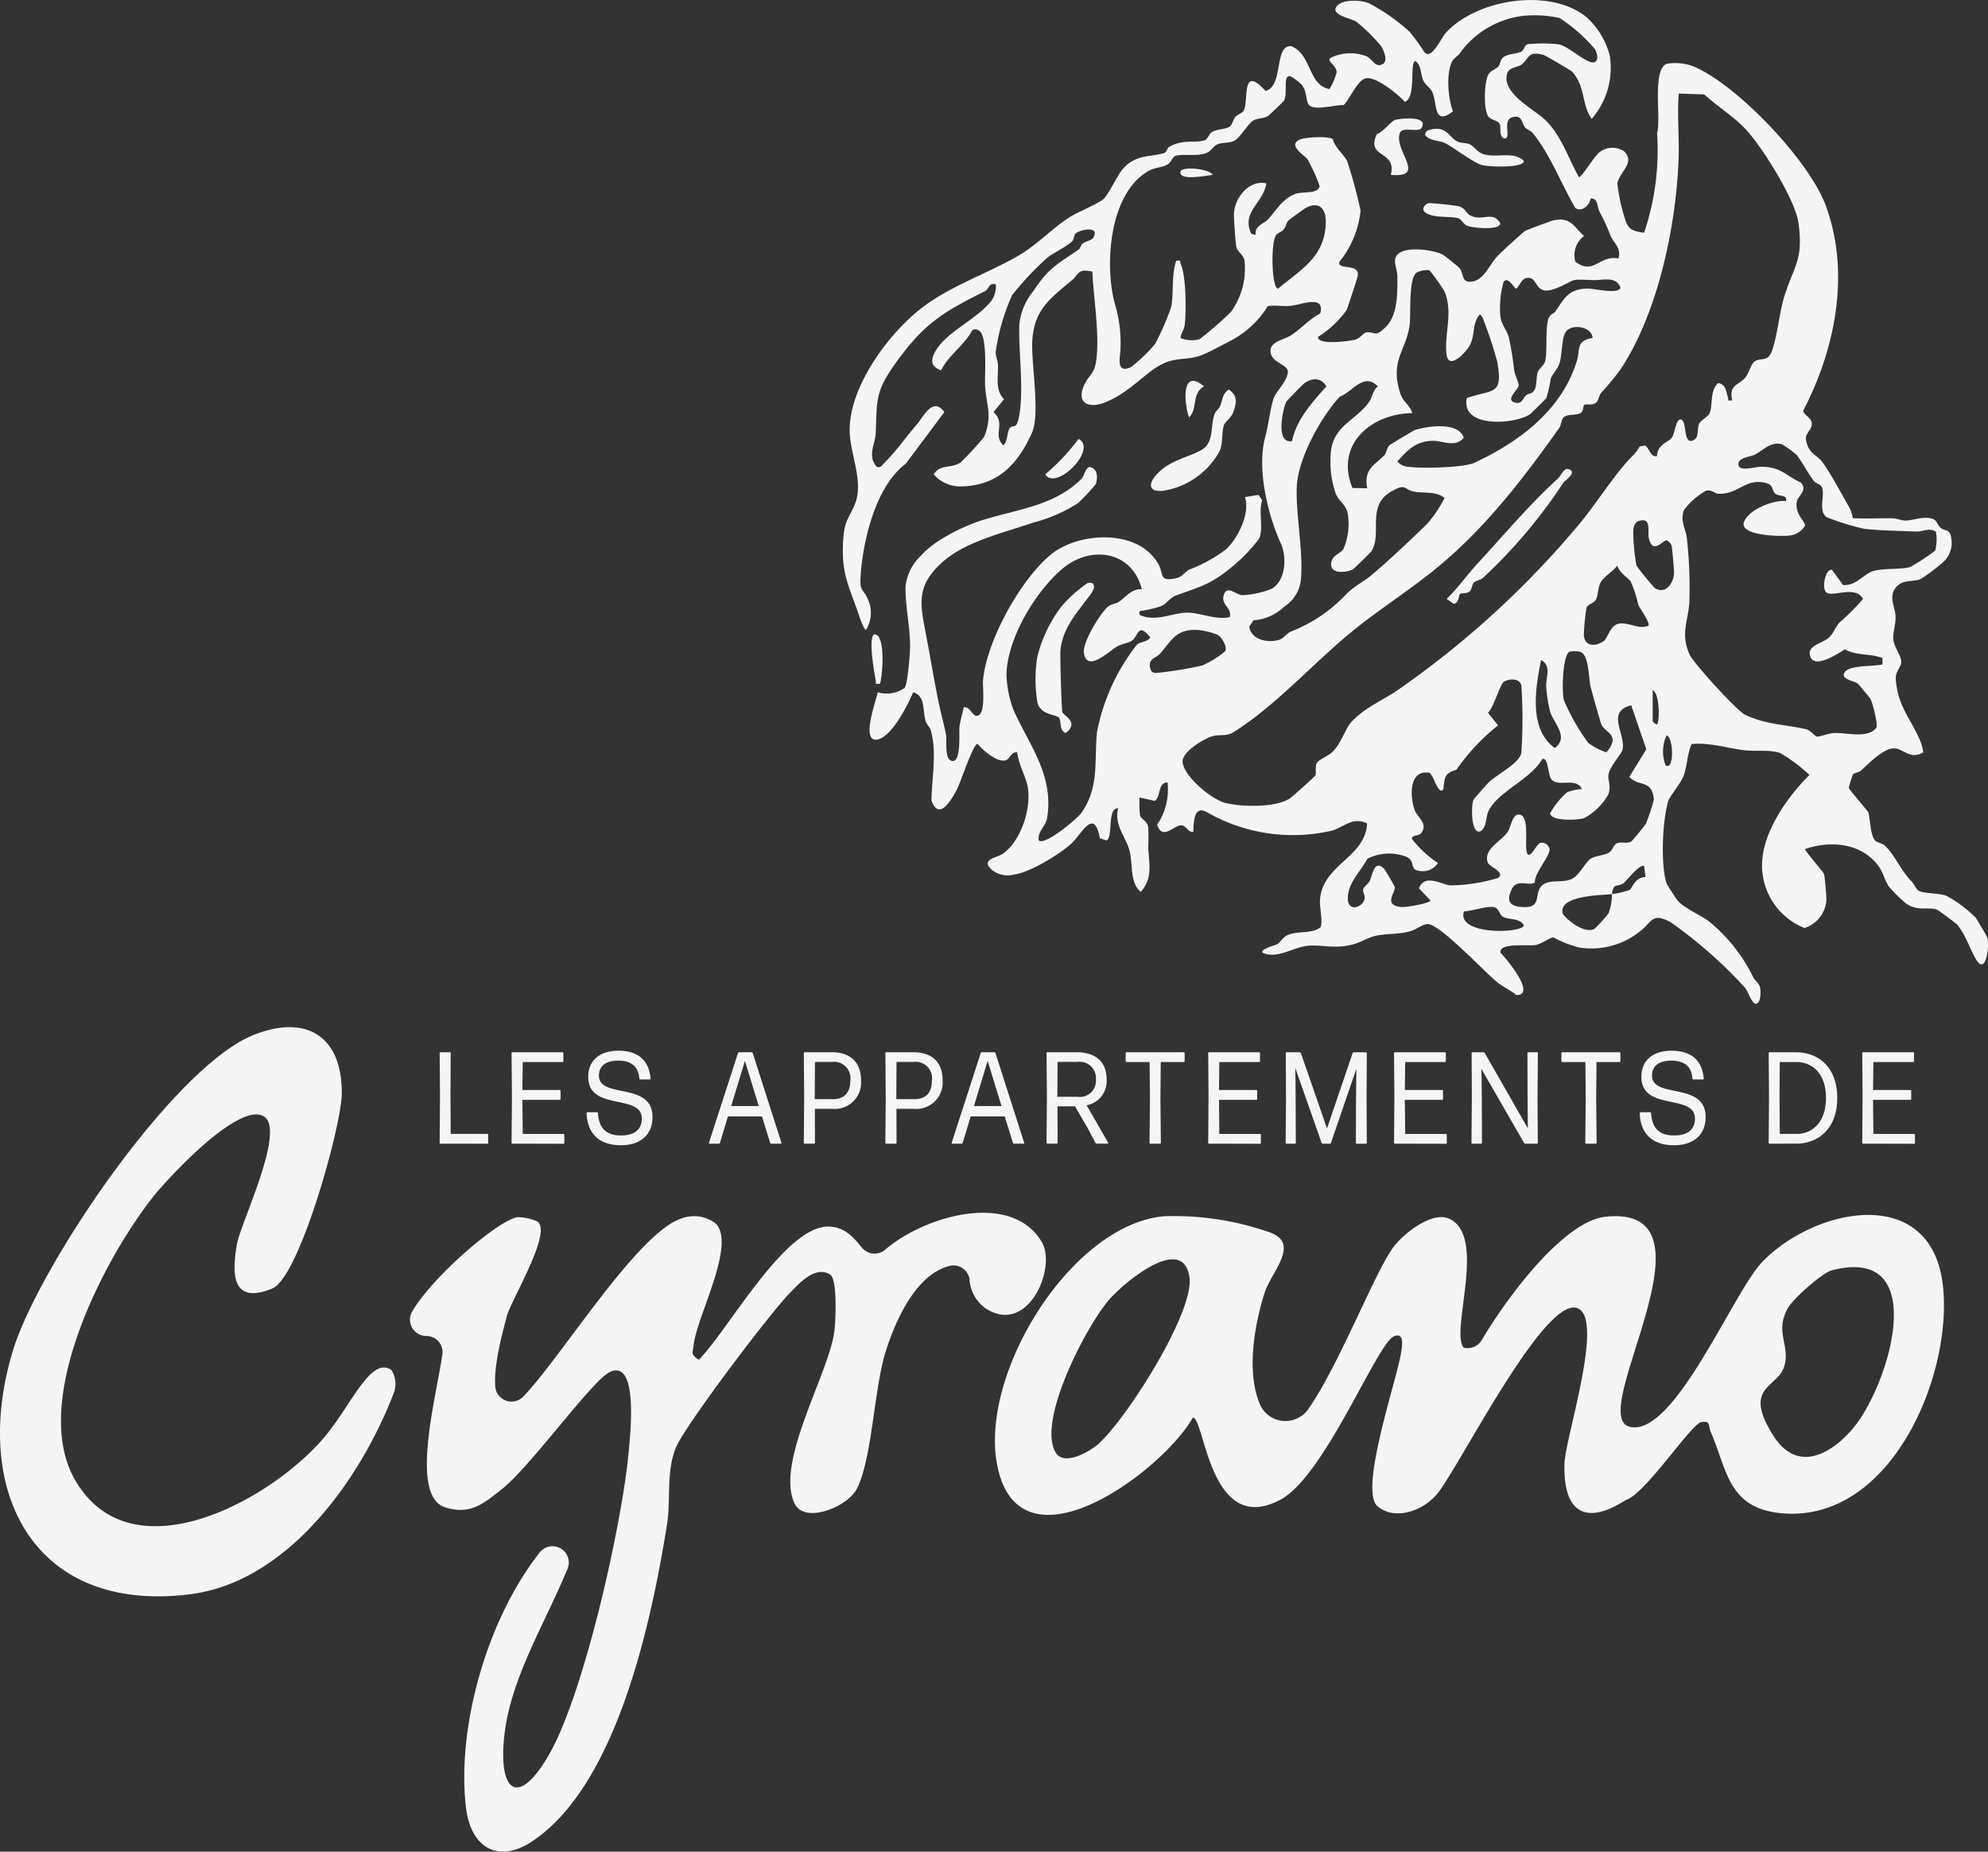 <?xml version="1.0" encoding="UTF-8"?> <svg xmlns="http://www.w3.org/2000/svg" xmlns:xlink="http://www.w3.org/1999/xlink" width="215.631" height="200.845" viewBox="0 0 215.631 200.845"><rect x="0" y="0" width="215.631" height="200.845" fill="#333333" stroke="none"/><defs><clipPath id="clip-path"><rect id="Rectangle_7937" data-name="Rectangle 7937" width="215.631" height="200.845" fill="#f5f5f5"></rect></clipPath></defs><g id="Groupe_20814" data-name="Groupe 20814" clip-path="url(#clip-path)"><path id="Tracé_211178" data-name="Tracé 211178" d="M171.376,101.757c-.023-.126-1.131-1.993-1.282-2.21a13.8,13.8,0,0,0-3.2-2.39c-.85-.3-2.337-.215-2.967-.527-.3-.149-.517-.749-.813-1.05-1.17-1.181-1.845-2.932-2.889-3.863-.312-.279-.84-.3-1.065-.567-.5-.6-.515-2.256-.707-3.017-.259-.414-2.115-2.506-2.132-2.676A13.671,13.671,0,0,1,156.77,84c.134-.167.622-.207.862-.414.879-.765,2.587-2.61,3.8-2.4.883.153,1.662,1.206,2.969.422a5.368,5.368,0,0,0-.378-1.363c-.99-2.3-2.363-3.606-2.6-6.5-.081-.99.616-1.358.595-1.987-.021-.645-.792-1.607-.864-2.4s.289-1.615.236-2.539c-.064-1.143-.924-2.345.329-3.377.672-.556,1.648-.325,2.394-.633a19.558,19.558,0,0,0,2.4-1.8,2.786,2.786,0,0,0,.933-2.581c-.134-1.137-.651-.744-1.154-1.175-.341-.292-.43-.844-.879-.984-1.022-.316-2.124.207-2.984.19-.453-.008-.893-.236-1.388-.242-1.429-.017-2.866.06-4.291-.017a3.355,3.355,0,0,0-.362-1.148c-.755-1.3-2.146-3.916-2.955-4.961-.622-.8-1.421-.84-1.731-2.252-.207-.937.691-1.131.606-1.964-.064-.627-.984-.9-.91-1.365,3.49-6.724,5.124-14.971,2.405-22.27-1.807-4.851-9.592-13.044-14.309-15.031a5.672,5.672,0,0,0-2.866-.3c-1.706.519-.618,6.112-1.1,7.512a27.918,27.918,0,0,1-1.408,10.829c-.949-.168-1.538-.188-1.958-1.156a21.086,21.086,0,0,1-.947-4.185c.25-1.294,2-2.275.722-3.509a2.271,2.271,0,0,0-2.547.035c-.612.351-2.03,2.847-2.349,2.769-1.115-2.018-1.873-4.384-3.5-6.052-1.274-1.309-4.944-2.994-4.262-5.2.209-.67,1.1-.614,1.584-.976.8-.6.606-1.526,2.4-1,.172.05,2.953,1.683,3.071,1.818,1.491,1.729.943,3.395,2.1,5.112A8.484,8.484,0,0,0,130.4,6.046a8.505,8.505,0,0,0-2.543-4.2c-3.941-3.189-11.778-1.971-15.163,1.631-.676.718-1.706,3.288-2.494,2.049a20.432,20.432,0,0,0-1.526-2.086,21,21,0,0,0-4.45-3.114c-.868-.347-3.036-.442-3.524.48-.455.854,1.7,1.206,2.2,1.538A18.71,18.71,0,0,1,105.594,5c.308.5.809,1.677.124,1.979-.753.376-1.063-.556-1.7-.871a4.846,4.846,0,0,0-3.894.165c-.5.339.68.846.643,1.59a6.393,6.393,0,0,1-.775,1.8C97.664,9.253,98.082,5.871,95.828,5c-1.884-.089-.777,4.346-2.769,4.866-2.663-2.934-1.8.962-2.357,2.117-.141.292-.682.428-.922.707-.256.3-.279.778-.6,1.026-.469.354-1.425.265-1.946.616-.331.221-.424.755-.759.87-1.075.368-2.337-.143-3.867.73-.232.13-.244.569-.55.666-1.512.48-3.071.089-4.518,1.778-.546.637-1.574,2.845-2.1,3.255-.707.548-2.777,1.381-3.646,1.94-2.074,1.336-3.507,3-5.589,4.193C63,29.609,59.016,30.98,56.03,33.2c-3.767,2.8-8.176,8.736-8.077,13.6.048,2.423,1.522,5.422.6,7.8-.56,1.437-1.11,1.7-1.274,3.615-.345,4.014.627,5.335,1.749,8.722.087.263.5,1.394.693,1.4a3.543,3.543,0,0,0,.167-3.424c-.505-1.127-.871-.684-.744-2.508.273-3.914,1.656-9.675,4.89-12.105l4.185-5.6c-1.245-1.727-2.275.517-2.924,1.268-1.158,1.34-2.4,3.1-3.631,4.287-.244.236-.269.509-.777.383-1.046-1.189-.165-2.469-.112-3.619.159-3.466-.1-4.406,1.956-7.339,3.133-4.46,5.176-5.757,9.859-8.075.548-.273.4-.982,1.218-.755a2.818,2.818,0,0,1-.459,1.751c-1.613,2.047-4.775,3.317-6.026,5.384-.587.972-.678,1.756.544,2.179.842-1.66,2.525-2.729,3.368-4.322a.59.59,0,0,1,.718.006c1,.525.62,4.9.693,6.061.132,2.076.829,3.124-.11,5.48a33.172,33.172,0,0,1-2.568,2.789c-1.053.676-2.208.134-2.9,1.28a3.831,3.831,0,0,0,2.665,1.3c4.169.046,6.4-2.3,7.98-5.782.933-2.053-.077-7.481.046-9.969.17-3.408,1.954-4.64,4.317-6.625.742-.624.573-1.292,2.2-.918.13,2.9.734,6.3.474,9.179-.18,1.979-.74,1.832-1.34,3.083-.928,1.935.393,2.63,2.177,1.946,1.995-.767,3.441-2.19,5-3.379,2.562-1.952,3.6-.933,5.808-1.878.664-.285,2.359-1.183,3.087-1.569A10.34,10.34,0,0,0,93.3,33.209c.829-.139,1.693.052,2.521-.041,1.146-.126,3.73-1.237,3.172.835-1.216.637-2.026,1.621-3.209,2.392-.635.414-2.105.625-2.182,1.565-.112,1.348,1.826,1.518,1.884,2.328-.023,1.05-1.274,2.14-1.536,2.889-.37,1.061-.56,2.87-.92,4.2-.935,3.472.263,8.439,1.691,11.58.664,1.462.548,4.051-1.024,4.921a9.966,9.966,0,0,1-3.176.68c-.711-.068-1.663-1.143-1.991-.015s.887,1.3.658,2.394c-1.541.337-3.135-.459-4.543-.482-1.629-.025-3.457,1.059-5.236.248-.068-.6,0-.37.339-.469a12.45,12.45,0,0,0,2.055-.511c.562-.281.895-.906,1.627-1.168,2.614-.935,3.656-1.166,5.875-2.973a18.019,18.019,0,0,0,3.089-3.2c.463-1.342-.122-2.775.3-4.129l-.4-.571-1.458.232c.567,1.785-.777,4.528-2.105,5.7a15.916,15.916,0,0,1-3.9,2.15c-.5.234-.78.788-1.394.933-1.964.459-1.4-.412-1.96-1.437-2.157-3.985-8.734-3.573-11.735-1.081-3.257,2.7-6.95,9.342-7.326,13.631-.064.728.376,4.02-.786,3.819-.38-.064-.711-1.046-1.311-.91-.141.734-.389,1.466-.465,2.215-.05.5.223,3.829-.815,3.6-.84-.182-.519-2.181-.639-2.856s-.36-1.574-.523-2.272c-.653-2.812-1.117-5.87-1.687-8.792-.647-3.3-.92-5.085,1.675-7.51,2.539-2.368,6.791-3.306,10.012-4.425a16.444,16.444,0,0,0,4.865-2.122,25.994,25.994,0,0,0,1.911-2.041c.217-.751.23-1.679-.691-1.875-.544.234-.519.941-.844,1.27C70.2,54.856,66.288,55.2,62.448,56.386c-2.14.658-5.324,2.213-6.793,3.916a5.358,5.358,0,0,0-1.638,3.273c-.068,1.915.5,4.557.492,6.5,0,.763-.267,4.2-.6,4.543A3.365,3.365,0,0,1,51,75.089c-.149.833-1.966,5.645.07,5.1,1.512-.409,3.191-3.724,3.774-5.1,1.342.4,1,1.921,1.336,3.085.124.43.48.709.575,1.055.678,2.43.1,5.141.07,7.616.833,2.246,2.148-.068,2.752-1.2.393-.734,1.768-4.969,2.248-4.967.564.711,2.246,2.15,3.135,1.753.376-.168.579-.937,1.17-.823.1,1.23.988,2.734,1.154,3.856.345,2.341-.744,5.676-2.657,7.1-.678.5-2.508.6-1.3,1.747a2.708,2.708,0,0,0,2.434.554c1.739-.217,4.946-2.2,6.207-3.339,1.185-1.075,2.475-4,3.129-.6l.693.234c.788-.258.037-3.538,1.28-3.49-.447,1.8.8,3.081,1.206,4.5.436,1.509,0,3.5,1.241,4.576,1.332-1.458.916-3.093.817-4.772a21.994,21.994,0,0,0-.008-2.32c-.122-.637-.746-.763-.879-1.216a10.851,10.851,0,0,1-.046-1.933l1.629.362c.7-.366.308-2.016,1.4-1.993a6.788,6.788,0,0,1-1.125,4.582c.565,1.778,1.871,0,2.628.064.577.05.691.788,1.292.709.054-1.059.039-2.986,1.526-2.105a18.73,18.73,0,0,0,13.393,2c1.416-.349,2.266-1.578,3.931-.817-.176,3.724-4.787,4.408-5.107,8.255-.072.848.372,2.636.021,3.048-1.013.72-2.488.32-3.583.846-.482.232-.7.722-1.115.978-.167.1-2.459.7-1.234,1.032,1.638.436,3.188-.85,4.868-.9,1.578-.048,2.568.323,4.349-.06,1.052-.227,1.853-.806,2.729-1,1.15-.252,2.494-.155,3.708-.482.682-.184,1.46-.84,2-.786,1.4.141,6.073,5.155,7.465,6.29.62.505,1.462.887,2.1,1.4,2.225.01-1.162-4.034-1.729-4.58-.205-1.144,3.005-.709,3.77-.839.682-.114,1.578-.806,1.96-.84a12.2,12.2,0,0,0,2.781,1.1,8.386,8.386,0,0,0,6.592-1.731c1.325-.974,1.274-2.148,3.362-1a49.306,49.306,0,0,1,8.048,7.088c.4.488.521,1.292,1.065,1.729.7.168.656-1.328.575-1.741-.1-.521-.558-.7-.744-1.119A17.881,17.881,0,0,0,141.232,100c-.875-.7-2.752-1.468-3.49-2.334-.118-.139-1.154-1.735-1.187-1.84-.662-2.119-.442-6.793.18-8.931.137-.476,1.408-2,1.677-2.748.378-1.046.389-2.368.864-3.443,1.919-.184,3.788.424,5.68.668,1.27.163,2.63-.1,3.9.292a17.7,17.7,0,0,1,3.2,2.388c-2.634,2.641-5.682,6.975-5.064,10.889a7.32,7.32,0,0,0,4.526,5.717,3.413,3.413,0,0,0,2.38-3.075c0-.391-.18-2.517-.256-2.771s-2.163-2.576-2.047-2.723c2.334-.808,5.2-.72,7.1.93,1.39,1.208,1.247,1.962,1.975,3.149a17.316,17.316,0,0,0,1.88,1.846c1.321.866,2.225.32,3.319.639.128.039,2.043,1.466,2.148,1.578.933,1,1.485,2.843,2.155,3.9,1.042,1.642,1.39-1.445,1.208-2.374M74.408,25.73c-.2.378-.848.43-1.185.687-.205.155-.252.523-.407.631-2.3,1.6-3.246,1.948-4.923,4.508a6.73,6.73,0,0,0-1.536,3.608c-.11,3.106.523,6.95-.025,9.973-.289,1.6-.653.831-1.015,1.3-.3.391-.213,1.468-.7,1.867-1.21-1.158.325-2.353-1.059-3.608L64.7,43.3c-1.009-.991-.61-2.425-.664-3.724-.017-.461-.25-.906-.248-1.4a22.907,22.907,0,0,1,1.78-6.156,31.893,31.893,0,0,1,3.84-4.078c.529-.443,2.132-1.224,2.665-1.762.232-.234.223-.72.4-.871.461-.385,2.614-.868,1.933.418m34.877,20.909c-.157.046-2.643,1.547-2.767,1.656-.323.283-.314.808-.562,1.069-1.081,1.135-2.252,1.472-1.867,3.6l-1.6-.031c-1.919-4.692,2.01-8.066,6.489-8.122-.219-.844-.986-1.181-1.284-2.09-1.177-3.592.593-4.652.99-7.4.168-1.164-.149-5.14.771-5.75a2.461,2.461,0,0,1,1.387-.256,22.676,22.676,0,0,1,1.65,2.322c.935,2.349-.06,4.541.2,6.784.207,1.778,1.989-.091,2.448-.835.718-1.166.281-2.539,1.174-3.48a.887.887,0,0,1,.306.387,45.839,45.839,0,0,1,1.569,4.719c.656,3.722-.378,2.971-3.294,3.964-.7,3.339,5.347,2.853,6.877,1.737.1-.074,1.689-1.634,1.751-1.741a14.563,14.563,0,0,0,.473-2.09c.2-.546.716-1,.933-1.627.327-.945.232-2.843.713-3.48.666-.885,2.81-.556,2.9.684-1.826.3-1.352,1.265-1.685,2.392-1.59,5.4-6.278,8.9-11.189,11.164-1.15.531-6.172.651-7.448.368a1.576,1.576,0,0,1-.862-.531c1.133-1.247,2.014-2.208,3.84-2.233,1.152-.014,2.413.778,3.373-.339-.6-1.758-3.89-1.261-5.281-.846M127.953,31.3c-2.055.062-2.436,1.013-3.461,2.492-.194.283-.645.254-.8.947-.283,1.282-.06,3.174-.285,4.371-.1.542-.651.777-.823,1.274-.194.565-.058,1.447-.372,1.956-.258.418-.627.325-.873.525-.418.341-.4,1.042-1.288.778-1.021-.3.5-1.456.467-1.863-.033-.38-.4-1.088-.49-1.609a33.693,33.693,0,0,0-.585-3.608c-.263-.877-.8-1.288-.922-2.337a10.69,10.69,0,0,1,.347-3.614c.49-.763,1.146.7,1.4.7.459-.455.583-1.249,1.387-1.172,1.028.1.6,2.066,2.976,1.114,2.328-.935,1.063-.992,4.02-.87.871.035,2.436-.49,2.909.813-.172.775-2.891.083-3.61.1m-33.529.01c-.7.017-.819-4.979-.217-5.8.2-.267.612-.354.808-.593.265-.321.329-.8.517-.993.081-.081,1.673-1.236,1.822-1.321,1.466-.854,2.281-.008,2.246,1.545-.087,3.71-2.651,5.058-5.176,7.161m7.434,2.316c.091-.172,1.183-3.511,1.21-3.7.2-1.439-2.219-.56-2.008-1.516a10.315,10.315,0,0,0,2.308-5.571,53.547,53.547,0,0,0-1.435-5.318c-.24-.6-1.371-1.545-1.561-2.4-.4-.387-2.769-.225-3.341-.06-1.849.534.285,1.836.542,2.157A17.7,17.7,0,0,1,98.934,20.2c-.217.891-1.846.525-2.665.844-1.375.538-2.072,1.78-2.889,2.7-.486.55-1.518.7-1.4,1.741l-.473-.134c-1.088-2.394,1.282-3.263,1.638-5.453-1.871-.461-3.511,1.636-3.511,3.375,0,.635.155,2.947.258,3.488.108.571.734.821.877,1.45a7.953,7.953,0,0,1-1.479,5.641,38.073,38.073,0,0,1-3.364,2.922,3.1,3.1,0,0,1-2.093-.114c.076-.562.409-.895.473-1.5.159-1.476.143-5.273-.451-6.547-.124-.267.116-.426-.484-.329-.527,1.59-.269,3.412-.525,4.952A27.38,27.38,0,0,1,81.083,37.3a16.266,16.266,0,0,1-2.614,2.516c-1.7.8-1.156-1.168-1.148-1.857a14.878,14.878,0,0,0-.655-5.188c-1.077-4.258-.521-11.921,3.782-14.27.647-.352,1.53-.337,2.074-.72.333-.234.436-.755.761-.868.771-.265,2.334.1,3.4-.329.488-.2.713-.74,1.166-.93.62-.261,1.325-.076,1.9-.432.529-.327,1.458-1.776,1.875-2.084.494-.368,1.243-.23,1.743-.585.095-.068,1.594-1.5,1.662-1.6.48-.655-.089-2.566.571-2.7.246-.048,1.191.7,1.383.943.587.746.416,1.491.713,2.08.43.848,2.9.064,3.838.124.664-.637,1.52-2.791,2.457-2.918,1.11-.153,3.435,1.735,4.177,2.564,1.3-.461.459-4.429,1.166-4.417.664.529.527,1.472.866,2.157.225.453.7.693.93,1.166.587,1.206.089,3.8,2.262,2.128-.534-1.348-.769-4.167-.083-5.438.182-.335.567-.529.8-.831a9.9,9.9,0,0,1,6.859-4.086,12.756,12.756,0,0,1,3.985.225,17.744,17.744,0,0,1,3.836,3.381c.4.68.424,1.776-.643,1.344-.924-.374-2.341-1.669-3.265-1.861a15.52,15.52,0,0,0-3.4-.017c-.349.122-.364.587-.631.769-.465.314-1.6.23-2.08.715-.25.25-.25.7-.463.933-.3.331-.775.416-1.042.821-.507.767-.591,3.96-.006,4.638.3.345,1,.416,1.164.7.273.463-.128,1.245.463,1.632,1.053.2-.4-2.181,1.174-2.337.889-.089.767.722,1.166,1.162.227.248.61.352.806.591,1.923,2.33,3.1,5.562,4.65,8.162.711.442,1.538-.333,1.638-1.053.821-.074.7.945.98,1.458a21.716,21.716,0,0,1,1.17,2.556c.354.844,1.2,1.309.873,2.5-2.072-.434-2.649,1.851-4.675.349A2.586,2.586,0,0,1,127.6,25.6c-1.17-1.112-1.47-2.082-3.323-1.693-.217.046-2.916,1.046-3.052,1.135-.277.182-2.57,2.283-2.934,2.655-.98,1-1.507,2.758-2.98,2.866-1,.074-.742-.891-1.2-1.478-.1-.13-1.617-1.348-1.809-1.452-1.086-.587-4.973-1.152-5.192.542-.064.49.248,1.2.25,1.838.006,1.84.052,4.164-1.288,5.486-1.185,1.168-1.09.426-2.111.558-.25.033-.633.637-1.2.786-.641.168-4.042.637-4.018-.3a10.858,10.858,0,0,0,3.122-2.928M95.3,43.593c.058-.128,1.826-1.919,1.952-2.008.895-.626,1.8-.653,2.411.321-1.547,1.753-3.248,3.583-3.726,5.935-1.813.354-1.032-3.383-.637-4.249m-3.55,23.693a5.409,5.409,0,0,0,3.377-1.51A3.95,3.95,0,0,0,96.87,63.1c.354-3.114-.536-7.074-.422-10.248.11-3.124,2.647-7.651,4.673-9.834,1.425-.548,2.585-2.669,4.127-1.108-.55.411-.577,1.114-.924,1.632-1.323,1.987-3.827,2.539-4.169,5.38a10.785,10.785,0,0,0,.5,4.572c.412,1.026,1.2,1.208,1.344,2.382a6.913,6.913,0,0,1-.5,3.7c-.331.471-1.09.612-1.274,1.3-.382,1.421,1.468,1.294,2.3.885.126-.062,1.931-1.834,2.008-1.952,1.241-1.89-.591-4.905,2.136-6.48,1.716-.99,1.325-.217,2.527,0,1.081.2,2.37-.076,3.279.684a13.413,13.413,0,0,1-1.865,2.789c-1.94,1.88-4.045,3.883-6.123,5.635-.736.62-1.712,1.079-2.607,1.94a16.322,16.322,0,0,1-6.1,4.138c-.445.2-.757.728-1.218.875-1.208.381-3.062.043-3.269-1.416ZM79.067,69.978a22.129,22.129,0,0,0-4.291,9.448c-.316,3.108.29,5.957-1.708,8.771-.43.6-3.987,3.592-4.605,2.959-.163-.988.767-1.516.914-2.459.728-4.663-1.935-7.849-3.654-11.683a11.832,11.832,0,0,1-.761-3.89c.1-3.908,3.131-8.951,6.057-11.427,3.073-2.6,7.583-1.952,8.619,2.213-1.133-.046-1.7.827-2.479,1.367-.316.221-.8.223-1.139.49-.854.672-2.8,3.892-2.665,4.992.281,2.279,2.67-.072,3.555-.608.507-.308,1.261-.393,1.629-.639.738-.492.68-2.084,2.024-.36-.329.533-1.135.407-1.5.827M81.155,73c-.265-.048-.474-.089-.56-.383-.4-1.177.595-1.228,1.022-1.716,1.354-1.549,1.751-2.709,4.183-2.566a8.154,8.154,0,0,1,2.057.517c.486.254,1.075,1.356.829,1.776a9.893,9.893,0,0,1-2.519,1.563A42.686,42.686,0,0,1,81.155,73m33.423,25.855c.815-.014,2.638-.647,3.317-.443.492.147.542.784.875,1,.61.4,1.836.108,2.31.943,0,.885-7.337,1.15-6.5-1.5m17.986-2.334a9.318,9.318,0,0,1-1.931.461,5.9,5.9,0,0,1-.366,2.078,15.175,15.175,0,0,1-1.559,1.714c-1.067.469-2.742-.8-3.4-1.627-.61-2.064,4.278-2.037,5.327-2.165.2-1.328.494-.672,1.255-1.191.23-.157,1.847-2.21,2.237-1.836l.139,1.172c-1.139.016-1.456,1.241-1.7,1.394m1.741-7.161c-.1.18-1.47,1.853-1.576,1.917-.43.254-1.013.023-1.472.159-.478.139-.534.744-.871.99-.5.366-1.532.368-2.07.724-.6.4-1.174,1.741-2.02,2.173-.988.5-2.438,0-3.242.717-.939.833.079,2.463-2.076,2.347-1.416-.076-1.851-.593-1.226-1.925.567-1.214,1.88-.3,2.512-.746-.048-1.073,1.768-2.955,1.586-3.693a.889.889,0,0,0-.976-.608c-.445.118-1.077,1.8-1.443,1.146-.354-.777.383-4.208-.928-4.21-.676,0-.833,1.344-1.174,1.867-.674,1.034-2.688,1.865-2.165,3.348.163.467,1.935,1.019,1.119,1.662a18.534,18.534,0,0,1-5.219.809c-.98-.147-2.791-1.282-3.37.329l1.265,1.315c-.265.356-2.719.753-3.24.693-1.944-.223-.527-1.582-.653-2.177-.021-.107-1.03-1.824-1.106-1.906-1.114-1.2-1.317.674-1.588,1.228-.174.356-.656.658-.717.926-.087.38.3.726.091,1.226-.345.833-1.822,1.245-1.764-.329.06-1.675,1.387-2.785,2.115-4.191a5.171,5.171,0,0,1,4-.3c1.327.4.527,1.379,1.454,1.572a1.978,1.978,0,0,0,2.212-.817,11.593,11.593,0,0,1-2.789-2.564c-.2-.5.656-.3.953-.67.808-1-.387-1.735-.658-2.417-.581-1.456-.7-4.539,1.578-4.129.447.44.575,1.168.92,1.631.194.259.341.472.587.12.118-1.247.112-1.706,1.406-2.088a22.792,22.792,0,0,1,4.518-4.812l-1.1-1.369c.627-.533,1.323-3.145,1.751-3.377.579-.318,1.638-.4,1.873.4a54.192,54.192,0,0,1,0,7.355c-.259,1.148-2.643,2.308-3.559,3.2-.2.188-1.574,1.753-1.627,1.865-.3.672-.271,3.968.817,3.379.668-.534.474-1.5.827-2.2,1.061-2.111,4.586-3.4,5.806-5.606.769-.192.54,2,1.141,2.349.823.627,2.583-.335,3.164.908a5.577,5.577,0,0,0-1.619.362,8.7,8.7,0,0,0-1.838,2.287c.161.875,3,.728,3.7.511a6.678,6.678,0,0,0,2.6-2.523c.4-1.048-.093-1.576.054-2.27.192-.906,1.437-2.2,1.526-2.682.312-1.679-1.838-4.073.93-4.764l1.634,4.77-1.846,3c1.065,1.121,2.483.24,2.663,2.454a20.282,20.282,0,0,1-.873,2.647M123.942,77.24c.383,1.179,2.068,2.738.494,3.892-2.853-2.029-2.111-6.509-1.485-9.535,1.187.627.482,1.985.552,2.87a14.8,14.8,0,0,0,.44,2.773m4.377-2.748c.165.633,1.048,3.85,1.2,4.156.428.85,2.1,1.069.515,2.957a6.763,6.763,0,0,1-1.975-1.032,23.187,23.187,0,0,1-2.626-4.592c-.269-.926-.151-4.822.573-5.283a2.414,2.414,0,0,1,1.2.014c.96.294.9,2.975,1.11,3.78m-.443-8.565c.124-.385.761-.451,1-.86.306-.517.194-1.344.583-1.977.335-.544,1.338-1.164,1.753-1.735.269.808,1.112,1.27,1.447,1.691a12.455,12.455,0,0,1,.829,2.55c.147.356,1.336,1.956,1.1,2.273-1.052.476-2.289-.5-3.325-.188-.842.248-1.11,1.559-1.491,1.836-.811.587-2.059.709-2.186-.595a24.394,24.394,0,0,1,.287-3m7.645,12.655c-.151.017-.465-.31-.465-.349V74.856c.769.341.779,3.406.465,3.726m.935,4.423a4.193,4.193,0,0,1,.112-3.257c.811.36.8,3.916-.112,3.257M135.29,63.793a28.937,28.937,0,0,1-1.993-2.428,20.986,20.986,0,0,1-.347-3.867c.058-.438.149-.86.637-1,1.377-.4.877,1.115,1.053,1.892.414,1.82,1.543.186,1.931.213a1.068,1.068,0,0,1,.533.587c.062.213.277,2.649.265,2.961-.043,1.075-.887,2.37-2.08,1.644m2.68-18.277c-.4.095-.548,1.574-.837,1.96-.368.49-1.6.747-1.615,2-.7.17-.9-1.024-1.3-1.148l-.567.095a7.274,7.274,0,0,1-.573.823c-1.919,1.809-3.991,5.178-5.846,7.427A99.7,99.7,0,0,1,107.571,74.73c-1.648,1.175-3.631,1.935-5.122,3.493-.813.852-1.123,2.4-2.194,3.395-.434.4-1.487.817-1.642,1.152-.215.465,0,1.048-.163,1.354-.089.163-2.548,2.345-2.756,2.481-1.561,1.017-5.192.928-6.987.49-1.46-.356-4.533-2.883-4.642-4.454-.076-1.1,2.37-2.552,3.248-2.787s1.472.07,2.328-.467c4.446-2.794,8.618-7.454,12.706-10.814,2.947-2.421,6.392-4.59,9.311-6.991,5.279-4.344,9.35-9.659,13.254-15.155.221-.31.23-.906.474-1.152.383-.383,1.358-.209,1.816-.455.385-.207.271-.8.438-.9.236-.147.846.1,1.27-.242.275-.223.316-.782.558-1.073a27.876,27.876,0,0,0,2.2-2.692c3.968-6.1,5.924-15.374,6.195-22.681.087-2.349-.172-4.8.021-7.082l2.76.091c1.48,1.373,3.308,2.434,4.659,3.956,1.753,1.973,5.234,7.49,5.571,10.031.523,3.966-.463,4.557-1.5,7.773-.569,1.762-.8,4.5-1.387,6.065-.473,1.268-1.2.668-1.884,1.143-.4.283-.622,1.309-1.024,1.77-.691.79-1.8.769-1.4,2.44-.641.093-.358-.066-.467-.347-.211-.546-.184-1.4-1.042-1.516-.951.771-.569,2.386-.939,3.257-.163.383-.993.786-1.156,1.172-.232.542.043,1.441-.585,1.756-1.263.635-.6-2.438-1.512-2.225m14.892,34.375c-.265-.037-.637-.664-1.2-.8-2.262-.523-4.251-.465-6.592-1.557-.85-.4-5.624-5.622-6.028-6.547-.986-2.25-.182-3.507-.027-5.569a47.733,47.733,0,0,0-.254-6.958c-.095-1.061-.79-1.971-.312-3.158a7.773,7.773,0,0,1,2.368-2.072c.629-.168.924.3,1.336.323,2.076.12,2.837-1.551,4.836-1.237,1.317.207.873.8,1.35,1.226.389.345,1.346.062,1.16.819-1.338-.184-4.191.97-4.57,2.324-.4,1.445,4.051,1.512,4.923,1.408a2.206,2.206,0,0,0,1.718-1.086c.068-.4-1.226-1.336-.856-2.7.157-.575,1.113-1.1.436-1.942-1.737-.831-2.239-1.737-4.33-1.739-.614,0-2.25.511-2.442-.1-.277-.891,1.251-.949,1.793-1.232.8-.418,1.691-1.437,2.874-1.114a11.889,11.889,0,0,1,1.627,1.175c.546.7,1.245,2.026,1.847,2.81.227.294.765.339.9.728.321.924-.459,2.55.513,3.213a26.764,26.764,0,0,0,4.1,1.261c1.615.18,3.861.213,5.558.287.761.033,1.458-.457,2.179.012a5,5,0,0,1-.081,2.062,26.435,26.435,0,0,1-2.667,1.758c-1,.316-2.8.124-3.987.436-1.081.283-1.865,1.631-3.34,1.534L154.5,61.816c-.72-.184-1.162,2.062-.595,2.459.738.515,3.139-.823,3.97.686a25.01,25.01,0,0,1-2.556,2.562c-.434.457-.658,1.187-1.154,1.64-.643.583-2.213.813-2.074,1.8.254,1.778,2.918.031,3.805-.531,1.237.7,2.731.432,4.078.939l0,.693c-.889.265-3.962,0-4.189,1.057-.128.6,1.15.742,1.516,1.032.085.068,1.325,1.559,1.375,1.654.23.44.856,2.827.622,3.137-.906,1.208-3.311.5-4.572.565-.577.033-1.574.424-1.863.385" transform="translate(44.208 0)" fill="#f5f5f5"></path><path id="Tracé_211179" data-name="Tracé 211179" d="M66.506,32.653a8.486,8.486,0,0,0,5.4-4.144c.389-.887.219-2.031.459-2.8.136-.434.777-.74,1.052-1.509.36-1.005.44-1.756-.517-2.38-.72.447-.658,1.195-.955,1.836-.122.265-.443.461-.579.819-.5,1.315-.006,3.112-1.447,3.91-1.352.749-3.129,1.055-4.475,2.277-1.541,1.4-1.315,2.609,1.059,1.989" transform="translate(60.376 20.437)" fill="#f5f5f5"></path><path id="Tracé_211180" data-name="Tracé 211180" d="M62.153,24.586a22.953,22.953,0,0,1-3.608,3.842c1.162,1.857,5.744-2.752,3.608-3.842" transform="translate(54.829 23.025)" fill="#f5f5f5"></path><path id="Tracé_211181" data-name="Tracé 211181" d="M49.721,40.884c.215-.229.751-5.314-.577-5.354-.746.159-.017,4.253.122,5,.072.378-.159.407.455.354" transform="translate(45.715 33.274)" fill="#f5f5f5"></path><path id="Tracé_211182" data-name="Tracé 211182" d="M68.409,21.929c-2.49-2.084-2.175,1.82-1.623,3.375.978-.933.229-2.595,1.623-3.375" transform="translate(62.186 19.977)" fill="#f5f5f5"></path><path id="Tracé_211183" data-name="Tracé 211183" d="M94.18,26.274c-.445-.1-.761.742-1.069,1.022-3.015,2.725-5.858,6.114-8.718,9.212-1.154,1.247-2.142,2.669-3.364,3.856l.778.548c.6-.157.515-.961.664-1.084.17-.139.7,0,1.022-.256.281-.219.263-.72.453-.945.25-.29.753-.285,1.055-.577a56.3,56.3,0,0,0,8.732-10.362c.058-.091,1.627-1.156.445-1.414" transform="translate(75.886 24.599)" fill="#f5f5f5"></path><path id="Tracé_211184" data-name="Tracé 211184" d="M78.766,12.759c4,.316.325-2.56.966-4.51.252-.765,1.754-.116,2.3-.492,1.042-1.421-2.14-1.179-2.816-.953-.478.161-1.253,1.3-1.962,1.53-1.263,2.669,2.215,1.72,1.51,4.425" transform="translate(72.091 6.211)" fill="#f5f5f5"></path><path id="Tracé_211185" data-name="Tracé 211185" d="M85.921,11.129c.707.221,4.615.385,4.615-.428-1.166-1.114-2.911-.277-4.382-.736-.732-.229-.961-.835-1.493-1.067-.432-.188-.93-.114-1.328-.3-.931-.438-1.2-1.838-3.116-1.234a.494.494,0,0,0-.385.54c.521.664,1.48.533,2.159.87.951.471,2.969,2.055,3.931,2.357" transform="translate(74.755 6.755)" fill="#f5f5f5"></path><path id="Tracé_211186" data-name="Tracé 211186" d="M83.484,13.018c.4.118.571.672,1.03.833.56.2,3.555.544,3.552-.3-.819-1.354-1.849-.2-3.164-.79-.583-.261-.556-.79-1.29-1.038a32.044,32.044,0,0,0-3.3-.347c-.378.083-.877.629-.391,1.005.858.66,2.7.383,3.559.633" transform="translate(74.663 10.654)" fill="#f5f5f5"></path><path id="Tracé_211187" data-name="Tracé 211187" d="M66.123,9.784c-.207,1.059,2.916.4,3.492.343-.3-.649-3.366-.988-3.492-.343" transform="translate(61.917 8.839)" fill="#f5f5f5"></path><path id="Tracé_211188" data-name="Tracé 211188" d="M63.641,32.684a15.112,15.112,0,0,0-2.719,2.407,14.657,14.657,0,0,0-2.731,5.655,15.357,15.357,0,0,0,.041,4.954c.4,1.344,2.082,1.2,2.347,1.611.256.4-.037,1.3.691,1.632,1.571-1.123-.265-1.946-.351-2.258s-.263-6.075-.207-6.675c.244-2.638,1.993-4.3,3.383-6.276.416-.595.364-1.276-.455-1.05" transform="translate(54.309 30.567)" fill="#f5f5f5"></path><path id="Tracé_211189" data-name="Tracé 211189" d="M98.975,71.505c1.127-1.464,4.162-3.894,6.034-3.038,4.142,1.892.041,12.3,1.571,13.984a1.794,1.794,0,0,0,1.962-.844c2.731-4.626,8.9-12.922,13.457-13.37,13.029-1.282-2.26,21.616,2.578,22.791,4.859,1.181,11.22-14.679,14.452-17.959,5.8-5.883,18.335-8.408,19.53,2.727,1.04,9.7-5.647,25.57-17.369,24.623-5.98-.484-6.017-4.7-7.827-8.84-.292-.666.054-1.232-1.032-1.052s-6.044,7.795-8.188,8.453c-4.516,2.9-6.813,1.152-6.637-4,.1-2.872,4.512-16.12,1.253-16.857-3.672-.833-12.675,17.27-15.066,20.183-1.476,1.8-4.549,2.973-6.476,1.332-2.035-1.731,2.13-13.776,2.564-16.666.095-.631.416-2.179-.732-1.776-1.851.647-7.506,15.192-12.39,17.762-7.673,4.038-8.17-8.941-9.47-8.92-3.124,5.575-17.739,16.6-20.922,6.332-3.054-9.853,7.378-27.235,17.779-28.176a31.227,31.227,0,0,1,11.348,1.7c3.608,1.179.325,4.278-.418,6.611-1.069,3.352-2.049,8.625-.463,12.185a3.022,3.022,0,0,0,5.223.391c3.325-4.752,7.287-15.039,9.239-17.572M66.866,92.96c3-2.579,10.5-14.313,9.96-18.147-.687-4.841-7.183.641-8.753,2.475-2.469,2.883-7.82,13.157-5.753,16.55.895,1.47,3.606-.068,4.547-.877m79.649-18.908c-1.063.273-4.2,3.085-4.762,4.069-1.51,2.638.273,4.071-.411,6.342-.718,2.388-4.624,2.167-1.146,7.587,2.6,4.055,6.34,1.929,8.747-1.034,3.8-4.677,8.366-19.737-2.428-16.964" transform="translate(52.19 63.73)" fill="#f5f5f5"></path><path id="Tracé_211190" data-name="Tracé 211190" d="M68.527,74.617c-1.625-1.013-3.381,1.005-4.361,2-2.157,2.2-11.348,14.352-12.351,16.755-1.088,2.612-.542,5.7-.974,8.375-1.66,10.306-5.339,28.087-14.541,34.3-3.768,2.545-6.741.736-7.26-3.588-1.011-8.426,2.1-20.2,8-27.706a1.768,1.768,0,0,1,3.013,1.782c-2.419,5.86-6.019,11.652-6.8,17.646-.856,6.561,1.437,8.511,4.909,2.3,3.738-6.677,7.785-24.731,8.513-32.53.2-2.132,1.079-10.182-2.018-8.767-1.909.873-8.643,10.3-11.722,12.709-1.964,1.534-3.354,2.833-6.129,1.989-3.945-1.2-.984-12-.329-16.6a1.757,1.757,0,0,0-1.749-2,1.764,1.764,0,0,1-1.524-2.655c2.239-3.838,9.367-9.927,11.429-10.231a5.654,5.654,0,0,1,2.171.476c1.6,1.245-2.9,8.542-3.352,10.316-.4,1.574-1.419,5.153-1.239,7.578a1.767,1.767,0,0,0,3.038,1.09c4.092-4.218,12.419-17.837,17.193-19.329a3.859,3.859,0,0,1,3.432.38,1.481,1.481,0,0,1,.426.38c1.836,2.543-2.3,10.058-2.572,13.019-.072.8-.393.922.554,1.563,3.236-3.251,9.276-14.45,14.046-14.454,1.824,0,2.837,1.3,3.664,2.3a1.767,1.767,0,0,0,2.517.2c4.442-3.772,13.782-6.325,17-.788,1.609,2.771-1.526,10.175-6.125,7.154a4.2,4.2,0,0,1-1.737-3.207A1.766,1.766,0,0,0,81.5,73.68c-3.648.893-5.868,5.922-6.908,9.191-1.332,4.185-1.462,11.689-3.174,15.008-1.017,1.969-5.645,3.811-6.726,1.6C62.542,95.069,68.3,85.554,68.977,80.9c.167-1.154.376-5.773-.449-6.288" transform="translate(21.506 63.626)" fill="#f5f5f5"></path><path id="Tracé_211191" data-name="Tracé 211191" d="M28.637,67.225c-2.686-1.7-10.473,6.722-12.109,8.809C11.065,83,3.3,98.242,8.137,106.639c6.183,10.734,21.728,1.96,27.317-4.961,2.75-3.406,4.806-8.434,6.993-6.968a2.773,2.773,0,0,1,.275,2.477C39.1,106.639,31.176,117.726,20.6,119.045,3.468,121.182-3.163,107.636,1.4,92.617c2.734-9,17.33-30.7,26.07-34.222,5.736-2.312,9.687.1,9.6,6.422-.05,3.445-4.576,19.861-7.549,21.067-4.512,1.834-4.349-1.8-3.815-4.843.4-2.279,5.312-12.311,2.932-13.815" transform="translate(0 53.882)" fill="#f5f5f5"></path><path id="Tracé_211192" data-name="Tracé 211192" d="M24.712,68.854a.092.092,0,0,1-.087-.1l.039-5.085-.039-4.632a.092.092,0,0,1,.087-.1h1.021a.093.093,0,0,1,.089.1L25.8,63.6l.025,4.195H29.8a.09.09,0,0,1,.089.1v.866a.091.091,0,0,1-.089.1Z" transform="translate(23.062 55.198)" fill="#f5f5f5"></path><path id="Tracé_211193" data-name="Tracé 211193" d="M28.743,68.854a.093.093,0,0,1-.089-.1l.039-5.016-.039-4.7a.093.093,0,0,1,.089-.1h5.442a.092.092,0,0,1,.087.1V59.9a.092.092,0,0,1-.087.1h-4.32l-.039,3.033h4.053a.09.09,0,0,1,.087.1V64a.091.091,0,0,1-.087.1H29.826l.039,3.7h4.421a.09.09,0,0,1,.089.1v.866a.091.091,0,0,1-.089.1Z" transform="translate(26.835 55.198)" fill="#f5f5f5"></path><path id="Tracé_211194" data-name="Tracé 211194" d="M36.563,69.107c-2.281,0-3.633-1.218-3.708-3.484a.093.093,0,0,1,.089-.1h1.044a.111.111,0,0,1,.1.1c.1,1.5.753,2.421,2.5,2.421,1.327,0,2.256-.538,2.256-1.84,0-2.734-5.812-.738-5.812-4.52,0-1.813,1.288-2.833,3.275-2.833,2.039,0,3.311.962,3.492,3.017a.078.078,0,0,1-.077.1H38.665a.093.093,0,0,1-.089-.1c-.1-1.29-.854-1.94-2.293-1.94-1.263,0-2.09.509-2.09,1.629,0,2.55,5.81.61,5.81,4.477,0,2.039-1.414,3.073-3.439,3.073" transform="translate(30.77 55.116)" fill="#f5f5f5"></path><path id="Tracé_211195" data-name="Tracé 211195" d="M46.465,68.855a.125.125,0,0,1-.116-.1l-.893-2.86H41.773l-.866,2.86a.126.126,0,0,1-.114.1H39.775c-.052,0-.077-.043-.064-.1l3.147-9.718a.127.127,0,0,1,.114-.1h1.377a.127.127,0,0,1,.114.1l3.108,9.718c.014.058-.014.1-.064.1Zm-1.352-4.08-1.5-4.9-1.491,4.9Z" transform="translate(37.187 55.197)" fill="#f5f5f5"></path><path id="Tracé_211196" data-name="Tracé 211196" d="M48.068,65.074H46.221l.012,3.681a.091.091,0,0,1-.089.1H45.111a.091.091,0,0,1-.089-.1l.039-4.987-.039-4.731a.093.093,0,0,1,.089-.1h2.944c1.95,0,3.172,1.021,3.172,3.017a2.865,2.865,0,0,1-3.158,3.118M46.207,63.8v.227h1.937c1.146,0,1.925-.567,1.925-2.039a1.772,1.772,0,0,0-1.977-2H46.232Z" transform="translate(42.164 55.198)" fill="#f5f5f5"></path><path id="Tracé_211197" data-name="Tracé 211197" d="M52.639,65.074H50.79l.012,3.681a.091.091,0,0,1-.087.1H49.682a.092.092,0,0,1-.091-.1l.039-4.987-.039-4.731a.093.093,0,0,1,.091-.1h2.944c1.95,0,3.172,1.021,3.172,3.017a2.866,2.866,0,0,1-3.158,3.118M50.776,63.8v.227h1.937c1.148,0,1.925-.567,1.925-2.039a1.772,1.772,0,0,0-1.975-2H50.8Z" transform="translate(46.443 55.198)" fill="#f5f5f5"></path><path id="Tracé_211198" data-name="Tracé 211198" d="M60.061,68.855a.123.123,0,0,1-.114-.1l-.893-2.86H55.371l-.868,2.86a.123.123,0,0,1-.114.1H53.37c-.052,0-.076-.043-.064-.1l3.147-9.718a.129.129,0,0,1,.116-.1h1.375a.123.123,0,0,1,.114.1l3.11,9.718c.012.058-.014.1-.064.1Zm-1.352-4.08-1.5-4.9-1.491,4.9Z" transform="translate(49.92 55.197)" fill="#f5f5f5"></path><path id="Tracé_211199" data-name="Tracé 211199" d="M63.064,67.14,61.7,64.8H59.8l.025,3.952a.093.093,0,0,1-.089.1H58.707a.093.093,0,0,1-.089-.1l.039-5-.039-4.717a.093.093,0,0,1,.089-.1h3.147c2.026,0,3.275.976,3.275,2.916a2.649,2.649,0,0,1-2.165,2.835l2.345,4.078a.053.053,0,0,1-.041.085h-1.21a.222.222,0,0,1-.139-.085Zm-1.108-7.154h-2.14l-.027,3.782h2.192a1.743,1.743,0,0,0,1.989-1.884,1.766,1.766,0,0,0-2.014-1.9" transform="translate(54.897 55.198)" fill="#f5f5f5"></path><path id="Tracé_211200" data-name="Tracé 211200" d="M65.725,68.854a.09.09,0,0,1-.087-.1l.048-4.816L65.648,60h-2.51a.093.093,0,0,1-.089-.1v-.864a.093.093,0,0,1,.089-.1h6.218a.093.093,0,0,1,.089.1V59.9a.093.093,0,0,1-.089.1h-2.5l-.037,3.939.05,4.816a.093.093,0,0,1-.089.1Z" transform="translate(59.047 55.198)" fill="#f5f5f5"></path><path id="Tracé_211201" data-name="Tracé 211201" d="M67.759,68.854a.091.091,0,0,1-.087-.1l.037-5.016-.037-4.7a.091.091,0,0,1,.087-.1H73.2a.093.093,0,0,1,.089.1V59.9a.093.093,0,0,1-.089.1H68.88l-.037,3.033h4.051a.091.091,0,0,1,.089.1V64a.093.093,0,0,1-.089.1H68.844l.037,3.7H73.3a.089.089,0,0,1,.087.1v.866a.091.091,0,0,1-.087.1Z" transform="translate(63.377 55.198)" fill="#f5f5f5"></path><path id="Tracé_211202" data-name="Tracé 211202" d="M73.1,64.406l.014,4.349a.093.093,0,0,1-.089.1H72.1a.093.093,0,0,1-.089-.1l.039-4.774-.025-4.944a.091.091,0,0,1,.087-.1h1.427a.156.156,0,0,1,.128.1L76.495,67.2l2.777-8.159a.125.125,0,0,1,.114-.1h1.338a.093.093,0,0,1,.089.1l-.025,4.944.025,4.774a.093.093,0,0,1-.089.1H79.719a.093.093,0,0,1-.091-.1l.012-4.349.027-2.436.014-1.247-2.754,8.033a.123.123,0,0,1-.114.1h-.777a.156.156,0,0,1-.128-.1l-2.853-8.118L73.079,62Z" transform="translate(67.439 55.198)" fill="#f5f5f5"></path><path id="Tracé_211203" data-name="Tracé 211203" d="M78.17,68.854a.093.093,0,0,1-.089-.1l.039-5.016-.039-4.7a.093.093,0,0,1,.089-.1h5.442a.092.092,0,0,1,.087.1V59.9a.092.092,0,0,1-.087.1h-4.32l-.039,3.033h4.053a.09.09,0,0,1,.087.1V64a.091.091,0,0,1-.087.1H79.253l.039,3.7h4.421a.09.09,0,0,1,.089.1v.866a.091.091,0,0,1-.089.1Z" transform="translate(73.125 55.198)" fill="#f5f5f5"></path><path id="Tracé_211204" data-name="Tracé 211204" d="M83.542,64.138l.012,4.617a.092.092,0,0,1-.089.1H82.51a.093.093,0,0,1-.091-.1l.039-4.928-.025-4.789a.093.093,0,0,1,.089-.1h1.2a.157.157,0,0,1,.139.085L88.537,67.2l-.014-.837L88.5,63.77l-.012-4.733a.093.093,0,0,1,.091-.1h.953a.093.093,0,0,1,.091.1l-.039,4.789.027,4.928a.093.093,0,0,1-.091.1H88.256a.155.155,0,0,1-.139-.085L83.49,60.737l.027.922Z" transform="translate(77.188 55.197)" fill="#f5f5f5"></path><path id="Tracé_211205" data-name="Tracé 211205" d="M90.132,68.854a.093.093,0,0,1-.089-.1l.052-4.816L90.055,60h-2.51a.093.093,0,0,1-.089-.1v-.864a.093.093,0,0,1,.089-.1h6.218a.091.091,0,0,1,.089.1V59.9a.091.091,0,0,1-.089.1h-2.5l-.039,3.939.052,4.816a.094.094,0,0,1-.091.1Z" transform="translate(81.905 55.198)" fill="#f5f5f5"></path><path id="Tracé_211206" data-name="Tracé 211206" d="M95.549,69.107c-2.281,0-3.631-1.218-3.708-3.484a.1.1,0,0,1,.091-.1h1.044a.115.115,0,0,1,.1.1c.1,1.5.751,2.421,2.5,2.421,1.327,0,2.256-.538,2.256-1.84,0-2.734-5.81-.738-5.81-4.52,0-1.813,1.286-2.833,3.275-2.833,2.037,0,3.311.962,3.49,3.017a.077.077,0,0,1-.076.1H97.653a.091.091,0,0,1-.089-.1c-.1-1.29-.856-1.94-2.295-1.94-1.261,0-2.09.509-2.09,1.629,0,2.55,5.812.61,5.812,4.477,0,2.039-1.416,3.073-3.441,3.073" transform="translate(86.012 55.116)" fill="#f5f5f5"></path><path id="Tracé_211207" data-name="Tracé 211207" d="M99.152,68.854a.09.09,0,0,1-.087-.1l.037-4.987-.037-4.731a.091.091,0,0,1,.087-.1h2.841c2.56,0,4.51,1.714,4.51,4.958,0,3.385-2.1,4.958-4.483,4.958Zm1.121-1.061h1.847c1.567,0,3.16-1.148,3.16-3.9,0-2.62-1.452-3.894-3.213-3.894h-1.8c0,.014-.025,2.847-.025,3.739,0,.92.025,4.036.025,4.051" transform="translate(92.777 55.198)" fill="#f5f5f5"></path><path id="Tracé_211208" data-name="Tracé 211208" d="M104.394,68.854a.091.091,0,0,1-.089-.1l.037-5.016-.037-4.7a.091.091,0,0,1,.089-.1h5.44a.091.091,0,0,1,.089.1V59.9a.091.091,0,0,1-.089.1h-4.32l-.037,3.033h4.051a.092.092,0,0,1,.091.1V64a.093.093,0,0,1-.091.1h-4.051l.037,3.7h4.423a.091.091,0,0,1,.089.1v.866a.093.093,0,0,1-.089.1Z" transform="translate(97.685 55.198)" fill="#f5f5f5"></path></g></svg> 
